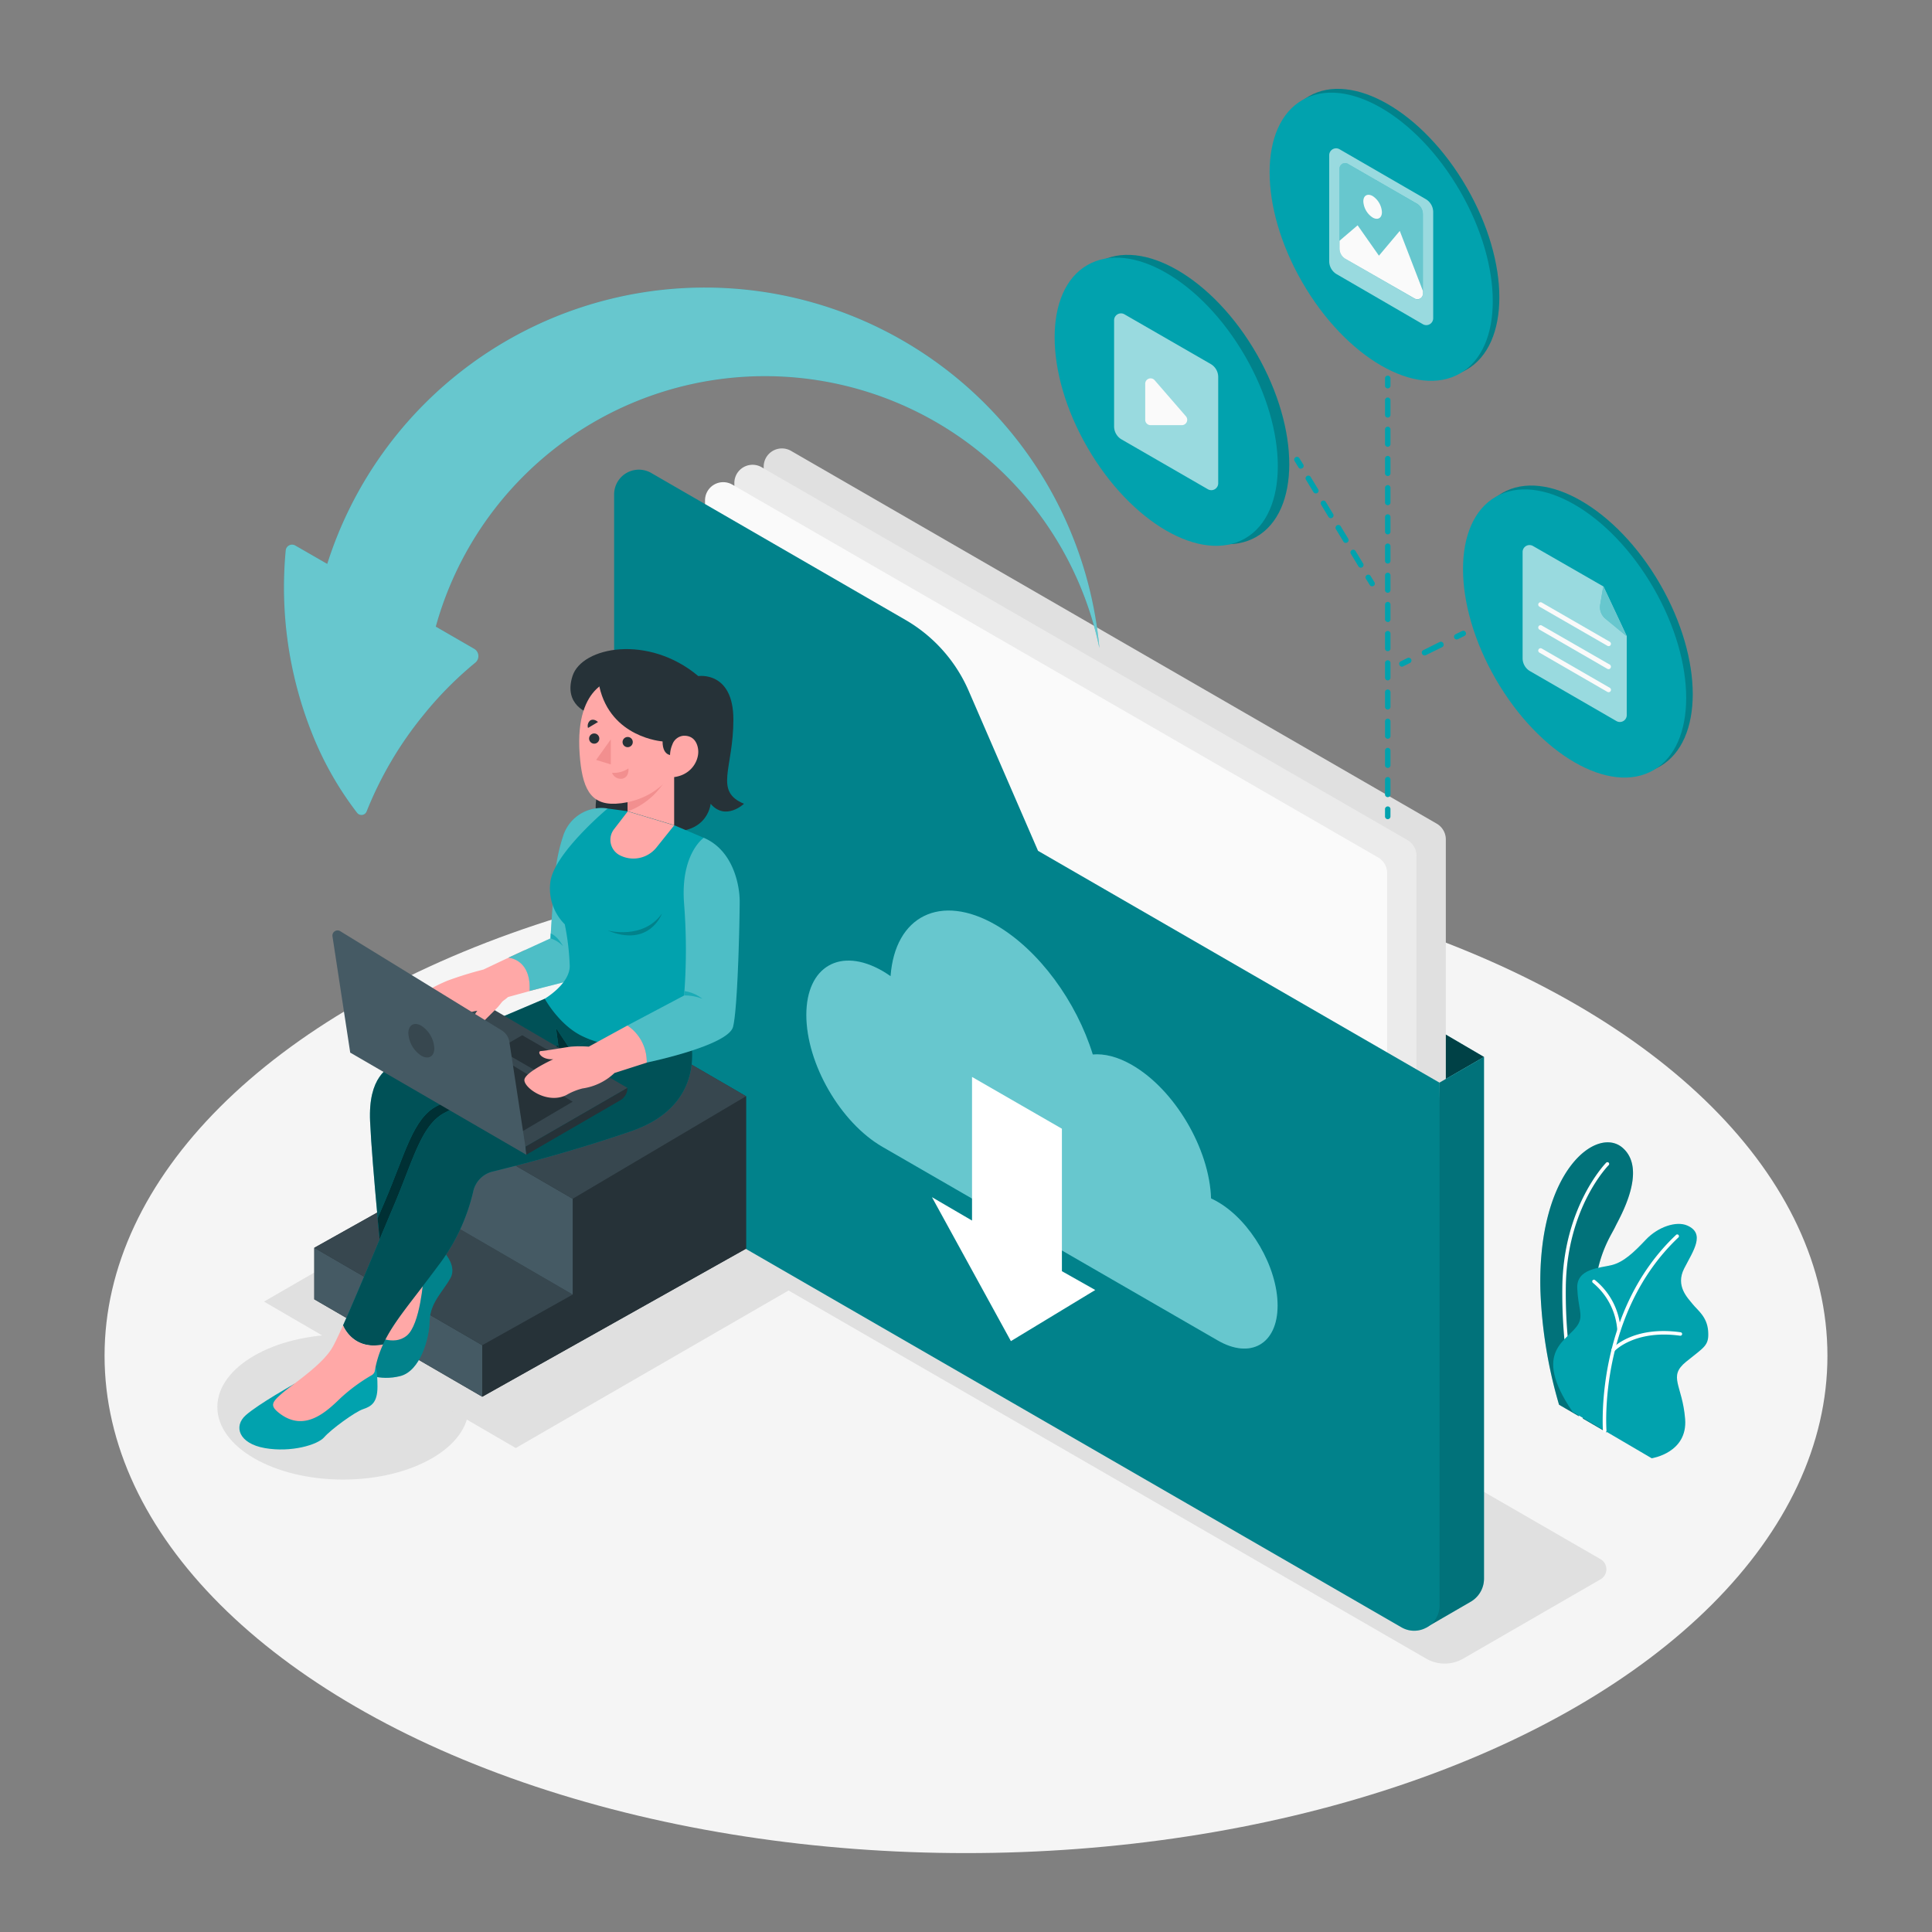 <svg xmlns="http://www.w3.org/2000/svg" viewBox="0 0 500 500"><rect x="0" y="0" width="500" height="500" fill="#808080" stroke="none"/><g id="freepik--Floor--inject-145"><ellipse cx="250" cy="350.86" rx="222.94" ry="128.72" style="fill:#f5f5f5"></ellipse></g><g id="freepik--Shadows--inject-145"><ellipse cx="88.78" cy="364.13" rx="32.53" ry="18.78" style="fill:#e0e0e0"></ellipse><polygon points="223.08 323.01 133.47 374.75 68.32 336.85 157.93 285.12 223.08 323.01" style="fill:#e0e0e0"></polygon><path d="M369.11,429.26,148.82,302.07a3,3,0,0,1,0-5.21l35.56-20.53a9.51,9.51,0,0,1,9.54,0L414.21,403.51a3,3,0,0,1,0,5.22l-35.55,20.53A9.58,9.58,0,0,1,369.11,429.26Z" style="fill:#e0e0e0"></path></g><g id="freepik--Plant--inject-145"><path d="M403.48,363.54l12.38,7.19s-6.25-19.94-2.78-40c1.31-7.58,4.06-11.34,5-13.36s8.44-14.54,1.87-20.3-22,5.7-21.3,36.6A119.76,119.76,0,0,0,403.48,363.54Z" style="fill:#01A2AE"></path><path d="M403.48,363.54l12.38,7.19s-6.25-19.94-2.78-40c1.31-7.58,4.06-11.34,5-13.36s8.44-14.54,1.87-20.3-22,5.7-21.3,36.6A119.76,119.76,0,0,0,403.48,363.54Z" style="opacity:0.3"></path><path d="M409.23,367.33a.45.45,0,0,1-.42-.29c-.05-.13-4.72-13.11-4.48-33.94s11.24-32.09,11.35-32.2a.45.45,0,0,1,.64.64c-.11.11-10.85,11-11.09,31.57s4.38,33.49,4.42,33.62a.44.44,0,0,1-.26.57A.45.45,0,0,1,409.23,367.33Z" style="fill:#fff"></path><path d="M407,365.4l20.46,12s9.36-1.38,8.65-10.19-4.51-10.9.23-14.77,6-4.13,5.73-7.93-2.78-5.45-4-7-4.55-4.66-2.2-9.24,5.56-9,.81-11.1c-2.83-1.25-7.59.32-10.75,3.67s-5.75,5.76-8.74,6.54-9.23.84-9,6,1.55,6.93.3,9.22C406.09,347,396,349.28,407,365.4Z" style="fill:#01A2AE"></path><path d="M415.29,370.75a.46.46,0,0,1-.45-.41c0-.31-2.24-30.75,18.91-50.74a.44.44,0,0,1,.63,0,.46.46,0,0,1,0,.64c-20.83,19.69-18.65,49.71-18.62,50a.46.46,0,0,1-.41.49Z" style="fill:#fff"></path><path d="M419,344.61a.45.45,0,0,1-.45-.41A17.5,17.5,0,0,0,412.25,332a.45.45,0,0,1-.1-.63.44.44,0,0,1,.62-.1,18,18,0,0,1,6.64,12.9.46.46,0,0,1-.42.48Z" style="fill:#fff"></path><path d="M417.45,349.82a.42.42,0,0,1-.3-.12.44.44,0,0,1,0-.63c.22-.24,5.53-6,17.79-4.28a.45.45,0,0,1,.39.5.46.46,0,0,1-.51.39c-11.76-1.62-16.95,3.93-17,4A.44.44,0,0,1,417.45,349.82Z" style="fill:#fff"></path></g><g id="freepik--Folder--inject-145"><polygon points="384.06 273.54 355.51 256.82 372.51 280.2 384.06 273.54" style="fill:#01A2AE"></polygon><polygon points="384.06 273.54 355.51 256.82 372.51 280.2 384.06 273.54" style="opacity:0.6"></polygon><path d="M367.09,335.42,200,238.94a4.71,4.71,0,0,1-2.36-4.08V120.77a4.72,4.72,0,0,1,7.07-4.09l167.11,96.48a4.73,4.73,0,0,1,2.36,4.09V331.34A4.72,4.72,0,0,1,367.09,335.42Z" style="fill:#e0e0e0"></path><path d="M372.51,280.2l11.55-6.66v135a6.91,6.91,0,0,1-3.47,6l-11.41,6.61Z" style="fill:#01A2AE"></path><path d="M372.51,280.2l11.55-6.66v135a6.91,6.91,0,0,1-3.47,6l-11.41,6.61Z" style="opacity:0.3"></path><path d="M359.51,339.69,192.4,243.21a4.74,4.74,0,0,1-2.35-4.09V125a4.71,4.71,0,0,1,7.07-4.08l167.11,96.48a4.71,4.71,0,0,1,2.36,4.08V335.6A4.72,4.72,0,0,1,359.51,339.69Z" style="fill:#ebebeb"></path><path d="M351.92,344.15l-167.1-96.47a4.73,4.73,0,0,1-2.36-4.09V129.5a4.71,4.71,0,0,1,7.07-4.08L356.64,221.9A4.71,4.71,0,0,1,359,226V340.07A4.72,4.72,0,0,1,351.92,344.15Z" style="fill:#fafafa"></path><path d="M158.94,128V295.7a13.55,13.55,0,0,0,6.78,11.74l197,113.72a6.55,6.55,0,0,0,9.82-5.67V280.2l-103.9-60L250.69,178.8a39.24,39.24,0,0,0-16.4-18.39l-65.75-38A6.4,6.4,0,0,0,158.94,128Z" style="fill:#01A2AE"></path><path d="M158.94,128V295.7a13.55,13.55,0,0,0,6.78,11.74l197,113.72a6.55,6.55,0,0,0,9.82-5.67V280.2l-103.9-60L250.69,178.8a39.24,39.24,0,0,0-16.4-18.39l-65.75-38A6.4,6.4,0,0,0,158.94,128Z" style="opacity:0.2"></path><path d="M315.06,311c-.55-.32-1.1-.6-1.64-.85C313,297.25,304,282,293,275.64c-3.71-2.15-7.19-3-10.19-2.74-4.2-13.62-13.85-27-25.09-33.52-14.34-8.28-26.1-2.31-27.24,13.25-.69-.48-1.39-.93-2.09-1.34-10.89-6.28-19.71-1.19-19.71,11.38s8.82,27.86,19.71,34.14l86.7,50.06c8.59,5,15.55.94,15.55-9S323.65,315.91,315.06,311Z" style="fill:#01A2AE"></path><path d="M315.06,311c-.55-.32-1.1-.6-1.64-.85C313,297.25,304,282,293,275.64c-3.71-2.15-7.19-3-10.19-2.74-4.2-13.62-13.85-27-25.09-33.52-14.34-8.28-26.1-2.31-27.24,13.25-.69-.48-1.39-.93-2.09-1.34-10.89-6.28-19.71-1.19-19.71,11.38s8.82,27.86,19.71,34.14l86.7,50.06c8.59,5,15.55.94,15.55-9S323.65,315.91,315.06,311Z" style="fill:#fff;opacity:0.4"></path><polygon points="241.19 309.83 261.62 347.08 283.45 333.85 274.82 328.98 274.82 292.11 251.56 278.71 251.56 315.88 241.19 309.83" style="fill:#fff"></polygon></g><g id="freepik--Arrow--inject-145"><path d="M182.42,74.42a102.53,102.53,0,0,0-97.73,71.52l-8.27-4.76a1.65,1.65,0,0,0-2.48,1.31,102,102,0,0,0,6.75,47.15,85,85,0,0,0,11.74,20.73,1.43,1.43,0,0,0,2.45-.36,95,95,0,0,1,14.74-25A93.11,93.11,0,0,1,123,171.5a2.19,2.19,0,0,0-.3-3.6l-9.92-5.73a88.4,88.4,0,0,1,171.74,5.55A102.53,102.53,0,0,0,182.42,74.42Z" style="fill:#01A2AE"></path><path d="M182.42,74.42a102.53,102.53,0,0,0-97.73,71.52l-8.27-4.76a1.65,1.65,0,0,0-2.48,1.31,102,102,0,0,0,6.75,47.15,85,85,0,0,0,11.74,20.73,1.43,1.43,0,0,0,2.45-.36,95,95,0,0,1,14.74-25A93.11,93.11,0,0,1,123,171.5a2.19,2.19,0,0,0-.3-3.6l-9.92-5.73a88.4,88.4,0,0,1,171.74,5.55A102.53,102.53,0,0,0,182.42,74.42Z" style="fill:#fff;opacity:0.4"></path></g><g id="freepik--Files--inject-145"><ellipse cx="359.15" cy="60.29" rx="23.58" ry="40.84" transform="translate(17.97 187.65) rotate(-30)" style="fill:#01A2AE"></ellipse><ellipse cx="359.15" cy="60.29" rx="23.58" ry="40.84" transform="translate(17.97 187.65) rotate(-30)" style="opacity:0.2"></ellipse><ellipse cx="357.45" cy="61.26" rx="23.58" ry="40.84" transform="translate(17.26 186.94) rotate(-30)" style="fill:#01A2AE"></ellipse><path d="M346,71,368.23,83.9a1.78,1.78,0,0,0,2.68-1.54V54.86a3.89,3.89,0,0,0-2-3.37L346.68,38.63A1.78,1.78,0,0,0,344,40.17v27.5A3.89,3.89,0,0,0,346,71Z" style="fill:#01A2AE"></path><path d="M346,71,368.23,83.9a1.78,1.78,0,0,0,2.68-1.54V54.86a3.89,3.89,0,0,0-2-3.37L346.68,38.63A1.78,1.78,0,0,0,344,40.17v27.5A3.89,3.89,0,0,0,346,71Z" style="fill:#fff;opacity:0.6"></path><path d="M348.23,67,366.1,77.27A1.42,1.42,0,0,0,368.24,76V55.4a3.12,3.12,0,0,0-1.56-2.7L348.81,42.39a1.43,1.43,0,0,0-2.14,1.24V64.26A3.12,3.12,0,0,0,348.23,67Z" style="fill:#01A2AE"></path><path d="M368.24,55.4V76a1.42,1.42,0,0,1-2.14,1.24L348.23,67a3.09,3.09,0,0,1-1.56-2.69V43.63a1.42,1.42,0,0,1,2.14-1.24l17.87,10.32A3.09,3.09,0,0,1,368.24,55.4Z" style="fill:#fff;opacity:0.4"></path><path d="M368.24,75.27V76a1.42,1.42,0,0,1-2.14,1.24L348.23,67a3.09,3.09,0,0,1-1.56-2.69v-2l4.68-4,5.52,7.86,5.39-6.41Z" style="fill:#fafafa"></path><path d="M352.83,52.12a5.34,5.34,0,0,0,2.4,4.17c1.33.77,2.41.15,2.41-1.39a5.34,5.34,0,0,0-2.41-4.17C353.91,50,352.83,50.59,352.83,52.12Z" style="fill:#fafafa"></path><ellipse cx="409.2" cy="162.96" rx="23.58" ry="40.84" transform="translate(-26.66 226.43) rotate(-30)" style="fill:#01A2AE"></ellipse><ellipse cx="409.2" cy="162.96" rx="23.58" ry="40.84" transform="translate(-26.66 226.43) rotate(-30)" style="opacity:0.2"></ellipse><ellipse cx="407.5" cy="163.94" rx="23.58" ry="40.84" transform="translate(-27.37 225.72) rotate(-30)" style="fill:#01A2AE"></ellipse><path d="M396.73,141.3a1.79,1.79,0,0,0-2.68,1.55v27.5a3.87,3.87,0,0,0,1.95,3.36l22.28,12.87A1.78,1.78,0,0,0,421,185V164.59l-6-12.79Z" style="fill:#01A2AE"></path><path d="M396.73,141.3a1.79,1.79,0,0,0-2.68,1.55v27.5a3.87,3.87,0,0,0,1.95,3.36l22.28,12.87A1.78,1.78,0,0,0,421,185V164.59l-6-12.79Z" style="fill:#fff;opacity:0.6"></path><path d="M414.13,156.48l.78-4.68,6,12.8-5.45-4.49A3.87,3.87,0,0,1,414.13,156.48Z" style="fill:#01A2AE"></path><path d="M414.13,156.48l.78-4.68,6,12.8-5.45-4.49A3.87,3.87,0,0,1,414.13,156.48Z" style="fill:#fff;opacity:0.4"></path><path d="M416.3,167.22a.61.61,0,0,1-.31-.09L398.4,157a.62.62,0,0,1-.22-.84.61.61,0,0,1,.83-.22l17.6,10.15a.62.62,0,0,1,.22.84A.6.6,0,0,1,416.3,167.22Z" style="fill:#fafafa"></path><path d="M416.3,173.18a.71.71,0,0,1-.31-.08L398.4,162.94a.62.62,0,0,1-.22-.84.61.61,0,0,1,.83-.22L416.61,172a.62.62,0,0,1,.22.84A.6.6,0,0,1,416.3,173.18Z" style="fill:#fafafa"></path><path d="M416.3,179.14a.71.71,0,0,1-.31-.08L398.4,168.9a.62.62,0,0,1-.22-.84.61.61,0,0,1,.83-.22L416.61,178a.61.61,0,0,1-.31,1.14Z" style="fill:#fafafa"></path><ellipse cx="303.51" cy="103" rx="23.58" ry="40.84" transform="matrix(0.87, -0.5, 0.5, 0.87, -10.84, 165.55)" style="fill:#01A2AE"></ellipse><ellipse cx="303.51" cy="103" rx="23.58" ry="40.84" transform="matrix(0.87, -0.5, 0.5, 0.87, -10.84, 165.55)" style="opacity:0.2"></ellipse><ellipse cx="301.82" cy="103.97" rx="23.58" ry="40.84" transform="translate(-11.55 164.84) rotate(-30)" style="fill:#01A2AE"></ellipse><path d="M290.31,113.75l22.28,12.86a1.78,1.78,0,0,0,2.68-1.54V97.57a3.89,3.89,0,0,0-1.95-3.37L291,81.34a1.78,1.78,0,0,0-2.67,1.54v27.5A3.9,3.9,0,0,0,290.31,113.75Z" style="fill:#01A2AE"></path><path d="M290.31,113.75l22.28,12.86a1.78,1.78,0,0,0,2.68-1.54V97.57a3.89,3.89,0,0,0-1.95-3.37L291,81.34a1.78,1.78,0,0,0-2.67,1.54v27.5A3.9,3.9,0,0,0,290.31,113.75Z" style="fill:#fff;opacity:0.6"></path><path d="M296.38,99.31v9.33a1.39,1.39,0,0,0,1.39,1.39h8.09a1.39,1.39,0,0,0,1.05-2.3l-8.09-9.33A1.39,1.39,0,0,0,296.38,99.31Z" style="fill:#fafafa"></path><path d="M359.15,100.52a.71.71,0,0,1-.71-.71V97.92a.71.71,0,0,1,.71-.71.7.7,0,0,1,.7.71v1.89A.7.7,0,0,1,359.15,100.52Z" style="fill:#01A2AE"></path><path d="M359.15,206.3a.71.71,0,0,1-.71-.71v-3.78a.71.71,0,0,1,.71-.71.7.7,0,0,1,.7.71v3.78A.7.7,0,0,1,359.15,206.3Zm0-7.56a.71.71,0,0,1-.71-.71v-3.77a.71.71,0,0,1,.71-.71.7.7,0,0,1,.7.71V198A.7.7,0,0,1,359.15,198.74Zm0-7.55a.71.71,0,0,1-.71-.71V186.7a.71.71,0,0,1,.71-.71.7.7,0,0,1,.7.71v3.78A.7.7,0,0,1,359.15,191.19Zm0-7.56a.71.71,0,0,1-.71-.71v-3.78a.7.7,0,0,1,.71-.7.7.7,0,0,1,.7.7v3.78A.7.7,0,0,1,359.15,183.63Zm0-7.55a.71.71,0,0,1-.71-.71v-3.78a.71.71,0,0,1,.71-.71.7.7,0,0,1,.7.71v3.78A.7.7,0,0,1,359.15,176.08Zm0-7.56a.71.71,0,0,1-.71-.71V164a.71.71,0,0,1,.71-.71.7.7,0,0,1,.7.71v3.78A.7.7,0,0,1,359.15,168.52Zm0-7.56a.7.7,0,0,1-.71-.7v-3.78a.71.71,0,0,1,.71-.71.7.7,0,0,1,.7.71v3.78A.7.7,0,0,1,359.15,161Zm0-7.55a.71.71,0,0,1-.71-.71v-3.78a.71.71,0,0,1,.71-.71.7.7,0,0,1,.7.71v3.78A.7.7,0,0,1,359.15,153.41Zm0-7.56a.71.71,0,0,1-.71-.71v-3.77a.71.71,0,0,1,.71-.71.7.7,0,0,1,.7.71v3.77A.7.7,0,0,1,359.15,145.85Zm0-7.55a.71.71,0,0,1-.71-.71v-3.78a.71.71,0,0,1,.71-.71.7.7,0,0,1,.7.71v3.78A.7.7,0,0,1,359.15,138.3Zm0-7.56a.71.71,0,0,1-.71-.71v-3.78a.7.7,0,0,1,.71-.7.7.7,0,0,1,.7.7V130A.7.7,0,0,1,359.15,130.74Zm0-7.55a.71.71,0,0,1-.71-.71V118.7a.71.71,0,0,1,.71-.71.7.7,0,0,1,.7.71v3.78A.7.7,0,0,1,359.15,123.19Zm0-7.56a.71.71,0,0,1-.71-.71v-3.78a.71.71,0,0,1,.71-.71.7.7,0,0,1,.7.71v3.78A.7.7,0,0,1,359.15,115.63Zm0-7.56a.7.7,0,0,1-.71-.7v-3.78a.71.71,0,0,1,.71-.71.7.7,0,0,1,.7.71v3.78A.7.7,0,0,1,359.15,108.07Z" style="fill:#01A2AE"></path><path d="M359.15,212a.7.7,0,0,1-.71-.7v-1.89a.71.71,0,0,1,.71-.71.7.7,0,0,1,.7.71v1.89A.7.7,0,0,1,359.15,212Z" style="fill:#01A2AE"></path><path d="M377,165.49a.69.69,0,0,1-.63-.39.7.7,0,0,1,.32-.95l1.69-.84a.7.7,0,1,1,.63,1.26l-1.69.85A.71.71,0,0,1,377,165.49Z" style="fill:#01A2AE"></path><path d="M368.68,169.63a.69.69,0,0,1-.63-.39.7.7,0,0,1,.32-1l4.16-2.07a.71.71,0,0,1,1,.32.71.71,0,0,1-.32,1L369,169.56A.71.71,0,0,1,368.68,169.63Z" style="fill:#01A2AE"></path><path d="M362.83,172.54a.69.69,0,0,1-.63-.39.7.7,0,0,1,.32-1l1.69-.84a.71.71,0,0,1,1,.32.71.71,0,0,1-.32.95l-1.69.84A.71.71,0,0,1,362.83,172.54Z" style="fill:#01A2AE"></path><path d="M336.65,121.3a.69.69,0,0,1-.6-.34l-1-1.62a.7.7,0,0,1,.23-1,.72.72,0,0,1,1,.24l1,1.62a.7.7,0,0,1-.61,1.07Z" style="fill:#01A2AE"></path><path d="M352.17,146.91a.71.71,0,0,1-.61-.34l-1.94-3.2a.71.71,0,1,1,1.21-.74l1.94,3.2a.72.72,0,0,1-.24,1A.68.68,0,0,1,352.17,146.91Zm-3.88-6.4a.71.71,0,0,1-.61-.34l-1.94-3.2a.72.72,0,0,1,.24-1,.71.71,0,0,1,1,.24l1.94,3.2a.72.72,0,0,1-.6,1.08Zm-3.88-6.4a.73.73,0,0,1-.61-.35l-1.94-3.2a.71.71,0,0,1,1.21-.73L345,133a.7.7,0,0,1-.23,1A.75.75,0,0,1,344.41,134.11Zm-3.88-6.41a.72.72,0,0,1-.61-.34l-1.94-3.2a.71.71,0,0,1,1.22-.73l1.94,3.2a.7.7,0,0,1-.61,1.07Z" style="fill:#01A2AE"></path><path d="M355.08,151.73a.7.7,0,0,1-.6-.35l-1-1.61a.71.71,0,0,1,1.21-.74l1,1.62a.7.7,0,0,1-.24,1A.7.7,0,0,1,355.08,151.73Z" style="fill:#01A2AE"></path></g><g id="freepik--Stairs--inject-145"><polygon points="149.62 258.49 104.76 285.02 104.76 309.81 81.34 322.93 81.34 336.26 124.8 361.47 193.07 323.16 193.07 283.7 149.62 258.49" style="fill:#263238"></polygon><polygon points="81.34 322.93 124.8 348.14 124.8 361.47 81.34 336.26 81.34 322.93" style="fill:#455a64"></polygon><polygon points="148.21 310.24 148.21 335.03 124.8 348.14 124.8 361.47 193.07 323.16 193.07 283.7 148.21 310.24" style="fill:#263238"></polygon><polygon points="124.8 348.14 148.21 335.03 104.76 309.81 81.34 322.93 124.8 348.14" style="fill:#37474f"></polygon><polygon points="148.21 335.03 148.21 310.24 104.76 285.02 104.76 309.81 148.21 335.03" style="fill:#455a64"></polygon><polygon points="148.21 310.24 104.76 285.02 149.62 258.49 193.07 283.7 148.21 310.24" style="fill:#37474f"></polygon></g><g id="freepik--Character--inject-145"><path d="M160.52,193.37s-10.7,15-4.34,20.19,20.31,1,20.87-1.47S160.52,193.37,160.52,193.37Z" style="fill:#263238"></path><path d="M112.72,324.65,97,345.57l4.37,3.45s6.3-1.32,8.53-9.64A100,100,0,0,0,112.72,324.65Z" style="fill:#ffa8a7"></path><path d="M114.14,323.23s4.37,4,2.44,7.51-5.28,6.4-5.38,11.07-2.44,13-7.62,14.32-10.25-.48-10.15-2.32S97,345.57,97,345.57s4.76,2.95,8.27.1,4.32-14.82,4.32-14.82Z" style="fill:#01A2AE"></path><path d="M114.14,323.23s4.37,4,2.44,7.51-5.28,6.4-5.38,11.07-2.44,13-7.62,14.32-10.25-.48-10.15-2.32S97,345.57,97,345.57s4.76,2.95,8.27.1,4.32-14.82,4.32-14.82Z" style="opacity:0.2"></path><path d="M141,258.47s-35.06,14.83-37.9,16.29-7.82,4-7.32,15.43,3.37,39.74,3.37,39.74l19.22-37L168,269.34Z" style="fill:#01A2AE"></path><path d="M141,258.47s-35.06,14.83-37.9,16.29-7.82,4-7.32,15.43,3.37,39.74,3.37,39.74l19.22-37L168,269.34Z" style="opacity:0.5"></path><path d="M97.72,315.28c.74,8.08,1.41,14.65,1.41,14.65l19.22-37,35.39-16.85-8-6.29c-11.31,5.68-27.74,13.92-32.65,16.44-6.24,3.2-8.17,12.25-13.55,24.82C98.93,312.43,98.33,313.83,97.72,315.28Z" style="fill:#01A2AE"></path><path d="M97.72,315.28c.74,8.08,1.41,14.65,1.41,14.65l19.22-37,35.39-16.85-8-6.29c-11.31,5.68-27.74,13.92-32.65,16.44-6.24,3.2-8.17,12.25-13.55,24.82C98.93,312.43,98.33,313.83,97.72,315.28Z" style="opacity:0.7"></path><polygon points="143.89 266.03 147.51 271.5 144.68 271.93 143.89 266.03" style="fill:#01A2AE"></polygon><polygon points="143.89 266.03 147.51 271.5 144.68 271.93 143.89 266.03" style="opacity:0.7"></polygon><path d="M97.19,353.81s.5.84.5,5.07S96,364,93.91,364.71s-8.3,5.26-10,7.24-8.56,4-15.34,2.82-8.21-5.66-4.95-8.53,12.55-8.1,12.55-8.1Z" style="fill:#01A2AE"></path><path d="M178.37,267.23l-15.08-3.49s-41.89,21-48.13,24.2S107,300.2,101.6,312.77c-4,9.46-9.33,22.44-12.82,30.24,0,0,2.48,6.58,10.34,4.93h0c2.66-5.81,7.36-11,14.2-20.24a50.45,50.45,0,0,0,9.14-19.3,6.77,6.77,0,0,1,5-5.19c6.91-1.68,21-5.33,35.88-10.45C184.31,285.54,178.37,267.23,178.37,267.23Z" style="fill:#01A2AE"></path><path d="M178.37,267.23l-15.08-3.49s-41.89,21-48.13,24.2S107,300.2,101.6,312.77c-4,9.46-9.33,22.44-12.82,30.24,0,0,2.48,6.58,10.34,4.93h0c2.66-5.81,7.36-11,14.2-20.24a50.45,50.45,0,0,0,9.14-19.3,6.77,6.77,0,0,1,5-5.19c6.91-1.68,21-5.33,35.88-10.45C184.31,285.54,178.37,267.23,178.37,267.23Z" style="opacity:0.5"></path><path d="M88.78,343c-1.15,2.57-2.1,4.58-2.75,5.71-2.63,4.57-10.3,9.52-13,11.86s-3.27,3.22-.69,5.2c6.53,5,12.19-.46,15.85-4a45.34,45.34,0,0,1,8-5.87A1.63,1.63,0,0,0,97,354.8a27.35,27.35,0,0,1,2.13-6.86h0C91.26,349.59,88.78,343,88.78,343Z" style="fill:#ffa8a7"></path><polygon points="162.38 281.55 136.01 296.77 92.16 271.42 118.53 255.88 162.38 281.55" style="fill:#37474f"></polygon><polygon points="138.84 277.21 128.95 271.5 135.15 267.92 145.05 273.63 138.84 277.21" style="fill:#263238"></polygon><polygon points="134.88 292.97 148.21 285.12 122.17 269.36 134.88 292.97" style="fill:#263238"></polygon><path d="M135.66,245.92l-10.55,5a93.49,93.49,0,0,0-9.31,2.88s-7.34,3-7.68,5,5.51,6.71,10.64,4.4a16.71,16.71,0,0,1,4.29-1.55,15,15,0,0,0,8.43-3.62l8.53-2.34S144.41,247.15,135.66,245.92Z" style="fill:#ffa8a7"></path><path d="M128.83,260.64c-1.22,1.31-4.7,4.61-5.46,5.56s-2.56-1.5.59-5.15a29.63,29.63,0,0,0,7.6-4.14A29.87,29.87,0,0,1,128.83,260.64Z" style="fill:#ffa8a7"></path><path d="M157.25,209.24h0a10.36,10.36,0,0,0-11.46,6.95,45.43,45.43,0,0,0-2.15,10.37c-.91,10.86-1.16,16.29-1.16,16.29l-10.92,5s5.9.28,5.5,8.6L150.65,253Z" style="fill:#01A2AE"></path><path d="M157.25,209.24h0a10.36,10.36,0,0,0-11.46,6.95,45.43,45.43,0,0,0-2.15,10.37c-.91,10.86-1.16,16.29-1.16,16.29l-10.92,5s5.85.28,5.5,8.6L150.65,253Z" style="fill:#fff;opacity:0.3"></path><path d="M142.48,242.85a7.55,7.55,0,0,1,3.22,2s-1.32-2.5-3.16-3.27Z" style="fill:#01A2AE"></path><path d="M142.48,242.85a7.55,7.55,0,0,1,3.22,2s-1.32-2.5-3.16-3.27Z" style="fill:#fff;opacity:0.1"></path><path d="M152.47,184.58s-6.74-2-4.31-9.61,19.62-10.87,32.56,0c0,0,9.08-1.4,9.08,11.28s-5.08,18.47,2.74,21.77c0,0-4.77,4.52-8.63,0,0,0-.81,9.9-15.44,6.45Z" style="fill:#263238"></path><path d="M174.47,213.56l7.66,3.26v22.46a49.82,49.82,0,0,0-3.83,18.12v11.12s-15.66,5.58-27.8-.46c-5.88-2.92-9.52-9.59-9.52-9.59s6.47-3.81,6.47-8.46a64.74,64.74,0,0,0-1.29-10.81,13,13,0,0,1-3.73-10.89c.86-7.42,14.82-19.07,14.82-19.07l5.2.71Z" style="fill:#01A2AE"></path><polygon points="174.47 213.56 162.45 209.95 162.45 195.4 174.47 195.4 174.47 213.56" style="fill:#ffa8a7"></polygon><path d="M162.45,210a19.32,19.32,0,0,0,11-10.5v-4h-11Z" style="fill:#f28f8f"></path><path d="M159.65,175.69s-11,.64-9.64,19.45c.63,8.69,2.66,13.19,9.36,12.86,7.58-.37,18.35-5.58,17.65-20.46S159.65,175.69,159.65,175.69Z" style="fill:#ffa8a7"></path><path d="M174.47,195.4s-3,.8-3-3.52c0,0-13.4-.91-16.36-14.21,0,0,1.32-4,9.69-4s15.39,7.39,13.21,17.56Z" style="fill:#263238"></path><polygon points="158.07 191.36 158.07 197.83 154.28 196.67 158.07 191.36" style="fill:#f28f8f"></polygon><path d="M163.76,192.05a1.32,1.32,0,1,1-1.31-1.32A1.31,1.31,0,0,1,163.76,192.05Z" style="fill:#263238"></path><path d="M155.1,191.13a1.32,1.32,0,1,1-1.31-1.31A1.32,1.32,0,0,1,155.1,191.13Z" style="fill:#263238"></path><path d="M152.18,188.39l2.58-1.53s-1-1-2-.41A1.8,1.8,0,0,0,152.18,188.39Z" style="fill:#263238"></path><path d="M158.4,200a6.69,6.69,0,0,0,4.24-1.14s.29,2.24-1.58,2.66A2.41,2.41,0,0,1,158.4,200Z" style="fill:#f28f8f"></path><path d="M173.41,195.89a7.27,7.27,0,0,1,.59-3.19,3.37,3.37,0,0,1,2.93-2.29c3.37-.09,3.83,3.16,3.78,4.32-.12,3-2.58,6.32-7.16,6.45Z" style="fill:#ffa8a7"></path><path d="M162.45,210l-3.55,4.61a4.49,4.49,0,0,0,1.47,6.71h0a7.66,7.66,0,0,0,9.53-2l4.57-5.71Z" style="fill:#ffa8a7"></path><path d="M162.38,265.4l-10,5.47a31.13,31.13,0,0,0-4.62,0c-1.78.22-6.5,1.08-7.72,1.13s-.05,2.33,3.15,2.13c0,0-7.21,3.3-7.47,5.28s5.78,6.48,10.82,4a16.35,16.35,0,0,1,4.21-1.72,15.11,15.11,0,0,0,8.28-4l8.43-2.7S171.16,266.26,162.38,265.4Z" style="fill:#ffa8a7"></path><path d="M182.13,216.82S176,221,177.05,234a152.64,152.64,0,0,1,0,23.63l-14.68,7.77a11.21,11.21,0,0,1,5,9.59s21.08-4.34,22.34-9.25,1.72-28.4,1.72-32.48S189.79,220.08,182.13,216.82Z" style="fill:#01A2AE"></path><path d="M182.13,216.82S176,221,177.05,234a152.64,152.64,0,0,1,0,23.63l-14.68,7.77a11.21,11.21,0,0,1,5,9.59s21.08-4.34,22.34-9.25,1.72-28.4,1.72-32.48S189.79,220.08,182.13,216.82Z" style="fill:#fff;opacity:0.3"></path><path d="M177.06,257.63a12,12,0,0,1,4.72.86,10.08,10.08,0,0,0-4.63-2Z" style="fill:#01A2AE"></path><path d="M177.06,257.63a12,12,0,0,1,4.72.86,10.08,10.08,0,0,0-4.63-2Z" style="fill:#fff;opacity:0.1"></path><path d="M86.05,242.36l4.58,30a.09.09,0,0,0,0,.05l45.55,26.42a.07.07,0,0,0,.1-.07l-4.45-29.11a4.28,4.28,0,0,0-2-3L88.07,241A1.33,1.33,0,0,0,86.05,242.36Z" style="fill:#455a64"></path><path d="M136.21,298.84l24.32-14.09a3.71,3.71,0,0,0,1.85-3.2h0L136,296.77Z" style="fill:#263238"></path><path d="M112.4,271.28c0,2.15-1.5,3-3.36,1.94a7.43,7.43,0,0,1-3.36-5.82c0-2.14,1.51-3,3.36-1.94A7.42,7.42,0,0,1,112.4,271.28Z" style="fill:#37474f"></path><path d="M157.25,240.81s9.19,2.5,14.07-4.4C171.32,236.41,168.16,245.32,157.25,240.81Z" style="opacity:0.2"></path></g></svg>